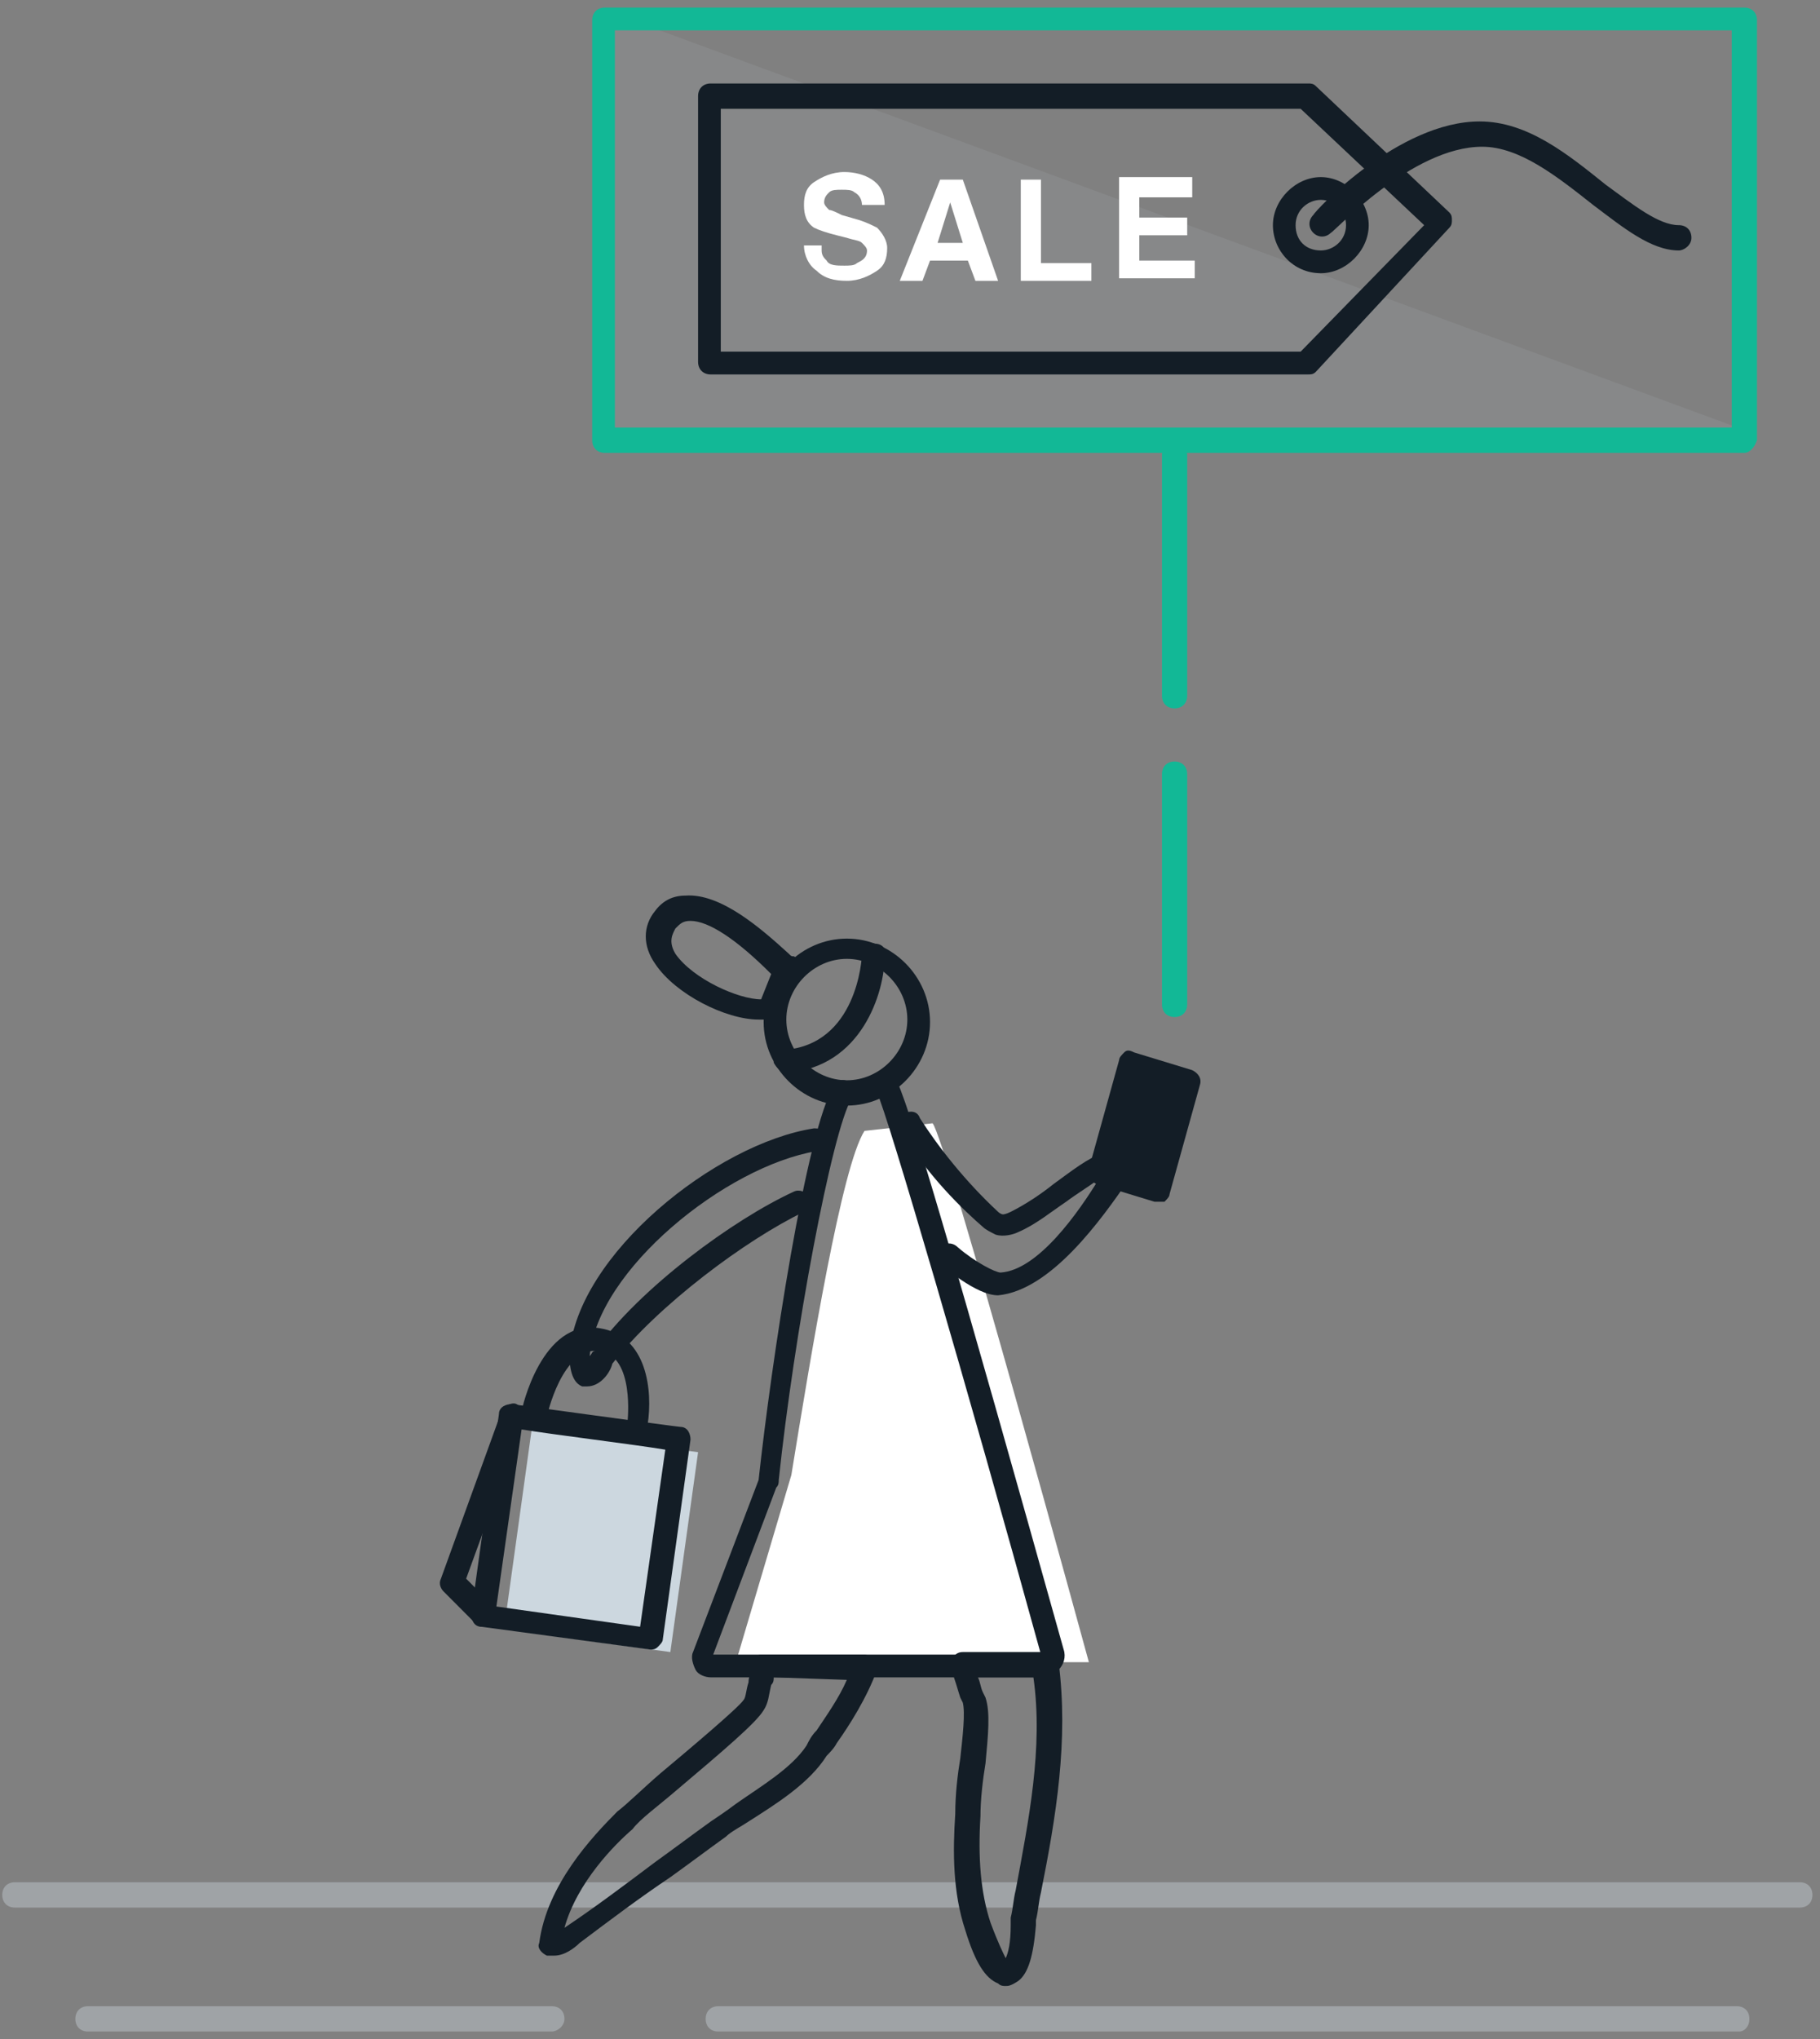 <?xml version="1.0" encoding="UTF-8"?>
<svg width="125px" height="140px" viewBox="0 0 125 140" version="1.1" xmlns="http://www.w3.org/2000/svg" xmlns:xlink="http://www.w3.org/1999/xlink">
    <rect x="0" y="0" width="125" height="140" fill="#808080" stroke="none"/>
    <!-- Generator: Sketch 47.1 (45422) - http://www.bohemiancoding.com/sketch -->
    <title>retail</title>
    <desc>Created with Sketch.</desc>
    <defs></defs>
    <g id="Signed-off" stroke="none" stroke-width="1" fill="none" fill-rule="evenodd">
        <g id="Customer-Showcase" transform="translate(-1183, -4932)" fill-rule="nonzero">
            <g id="retail" transform="translate(1044, 4452)">
                <g transform="translate(139, 480)">
                    <path d="M123.615,130.976 L1.02,130.976 C0.5,130.976 0.154,130.628 0.154,130.107 C0.154,129.586 0.5,129.239 1.02,129.239 L123.615,129.239 C124.134,129.239 124.481,129.586 124.481,130.107 C124.481,130.628 124.134,130.976 123.615,130.976 Z" id="Shape" fill="#CCD7DF" opacity="0.401"></path>
                    <path d="M37.902,139.488 L6.041,139.488 C5.522,139.488 5.175,139.14 5.175,138.619 C5.175,138.098 5.522,137.75 6.041,137.75 L37.902,137.75 C38.422,137.75 38.768,138.098 38.768,138.619 C38.768,139.14 38.248,139.488 37.902,139.488 Z" id="Shape" fill="#CCD7DF" opacity="0.401"></path>
                    <path d="M119.459,139.488 L49.33,139.488 C48.811,139.488 48.465,139.14 48.465,138.619 C48.465,138.098 48.811,137.75 49.33,137.75 L119.286,137.75 C119.805,137.75 120.152,138.098 120.152,138.619 C120.152,139.14 119.805,139.488 119.459,139.488 Z" id="Shape" fill="#CCD7DF" opacity="0.401"></path>
                    <g id="Group" transform="translate(40.153, 0)">
                        <polygon id="Shape" fill="#CCD7DF" opacity="0.099" points="79.652 29.53 1.385 29.53 1.385 0.695"></polygon>
                        <path d="M40.519,48.638 C39.999,48.638 39.653,48.291 39.653,47.77 L39.653,31.267 C39.653,30.746 39.999,30.399 40.519,30.399 C41.038,30.399 41.384,30.746 41.384,31.267 L41.384,47.77 C41.384,48.291 41.038,48.638 40.519,48.638 Z" id="Shape" fill="#12B896"></path>
                        <path d="M40.519,69.831 C39.999,69.831 39.653,69.483 39.653,68.962 L39.653,53.155 C39.653,52.634 39.999,52.286 40.519,52.286 C41.038,52.286 41.384,52.634 41.384,53.155 L41.384,68.962 C41.384,69.483 41.038,69.831 40.519,69.831 Z" id="Shape" fill="#12B896"></path>
                        <path d="M79.652,31.094 L1.385,31.094 C0.866,31.094 0.519,30.746 0.519,30.225 L0.519,1.39 C0.519,0.869 0.866,0.521 1.385,0.521 L79.652,0.521 C80.172,0.521 80.518,0.869 80.518,1.39 L80.518,30.225 C80.345,30.746 79.998,31.094 79.652,31.094 Z M2.078,29.357 L78.786,29.357 L78.786,2.084 L2.078,2.084 L2.078,29.357 Z" id="Shape" fill="#12B896"></path>
                    </g>
                    <path d="M89.849,25.709 L48.811,25.709 C48.292,25.709 47.945,25.361 47.945,24.84 L47.945,6.601 C47.945,6.08 48.292,5.732 48.811,5.732 L89.849,5.732 C90.022,5.732 90.195,5.732 90.369,5.906 L99.546,14.591 C99.719,14.765 99.719,14.939 99.719,15.113 C99.719,15.286 99.719,15.46 99.546,15.634 L90.369,25.535 C90.195,25.709 90.022,25.709 89.849,25.709 Z M49.504,24.145 L89.33,24.145 L97.814,15.46 L89.33,7.469 L49.504,7.469 L49.504,24.145 Z" id="Shape" fill="#131D26"></path>
                    <path d="M90.715,18.76 C88.81,18.76 87.425,17.197 87.425,15.46 C87.425,13.723 88.983,12.16 90.715,12.16 C92.447,12.16 94.005,13.723 94.005,15.46 C94.005,17.197 92.447,18.76 90.715,18.76 Z M90.715,13.723 C89.849,13.723 88.983,14.418 88.983,15.46 C88.983,16.502 89.676,17.197 90.715,17.197 C91.581,17.197 92.447,16.502 92.447,15.46 C92.447,14.418 91.581,13.723 90.715,13.723 Z" id="Shape" fill="#131D26"></path>
                    <path d="M115.303,17.197 C113.398,17.197 111.494,15.634 109.416,14.07 C106.992,12.16 104.394,10.075 101.797,10.075 C96.949,10.075 91.581,15.981 91.408,15.981 C91.061,16.329 90.542,16.329 90.195,15.981 C89.849,15.634 89.849,15.113 90.195,14.765 C90.369,14.418 96.083,8.338 101.624,8.338 C104.914,8.338 107.684,10.596 110.282,12.681 C112.186,14.07 113.918,15.46 115.303,15.46 C115.823,15.46 116.169,15.807 116.169,16.329 C116.169,16.85 115.65,17.197 115.303,17.197 Z" id="Shape" fill="#131D26"></path>
                    <g id="Group" transform="translate(54.708, 11.126)" fill="#FFFFFF">
                        <path d="M1.722,6.071 C1.722,6.419 1.895,6.592 2.068,6.766 C2.241,7.113 2.761,7.113 3.28,7.113 C3.627,7.113 3.973,7.113 4.146,6.94 C4.492,6.766 4.839,6.592 4.839,6.071 C4.839,5.897 4.666,5.724 4.492,5.55 C4.319,5.376 3.973,5.376 3.454,5.203 L2.761,5.029 C2.068,4.855 1.549,4.681 1.202,4.508 C0.683,4.16 0.51,3.639 0.51,2.944 C0.51,2.25 0.683,1.728 1.202,1.381 C1.722,1.034 2.415,0.686 3.28,0.686 C3.973,0.686 4.666,0.86 5.185,1.207 C5.705,1.555 6.051,2.076 6.051,2.944 L4.492,2.944 C4.492,2.597 4.319,2.25 3.973,2.076 C3.8,1.902 3.454,1.902 3.107,1.902 C2.761,1.902 2.415,1.902 2.241,2.076 C2.068,2.25 1.895,2.423 1.895,2.771 C1.895,2.944 2.068,3.118 2.241,3.292 C2.415,3.292 2.761,3.465 3.107,3.639 L4.319,3.987 C4.839,4.16 5.185,4.334 5.531,4.508 C5.878,4.855 6.224,5.376 6.224,5.897 C6.224,6.592 6.051,7.113 5.531,7.461 C5.012,7.808 4.319,8.156 3.454,8.156 C2.588,8.156 1.895,7.982 1.376,7.461 C0.856,7.113 0.51,6.419 0.51,5.724 L1.722,5.724 L1.722,6.071 Z" id="Shape"></path>
                        <path d="M9.86,1.207 L11.419,1.207 L13.843,8.156 L12.285,8.156 L11.765,6.766 L9.168,6.766 L8.648,8.156 L7.09,8.156 L9.86,1.207 Z M9.687,5.55 L11.419,5.55 L10.553,2.771 L9.687,5.55 Z" id="Shape"></path>
                        <polygon id="Shape" points="15.401 1.207 16.787 1.207 16.787 6.94 20.25 6.94 20.25 8.156 15.401 8.156"></polygon>
                        <polygon id="Shape" points="27.176 2.423 23.54 2.423 23.54 3.813 26.83 3.813 26.83 5.029 23.54 5.029 23.54 6.766 27.349 6.766 27.349 7.982 22.154 7.982 22.154 1.034 27.176 1.034"></polygon>
                    </g>
                    <g id="Group" transform="translate(29.764, 60.798)">
                        <path d="M34.285,16.329 C35.151,17.197 45.021,53.328 45.021,53.328 L20.779,53.328 L24.588,40.474 C25.974,31.962 28.051,19.282 29.61,16.85 L34.285,16.329 Z" id="Shape" fill="#FFFFFF"></path>
                        <path d="M3.463,50.896 C3.29,50.896 3.117,50.896 2.944,50.723 L0.693,48.465 C0.519,48.291 0.346,47.943 0.519,47.596 L4.675,36.131 C4.848,35.784 5.368,35.436 5.714,35.61 C6.06,35.784 6.407,36.305 6.234,36.652 L2.251,47.596 L4.156,49.507 C4.502,49.854 4.502,50.375 4.156,50.723 C3.809,50.896 3.636,50.896 3.463,50.896 Z" id="Shape" fill="#131D26"></path>
                        <path d="M18.181,38.911 L16.277,52.634 L4.848,51.07 L6.753,37.347 C6.58,37.347 18.181,38.911 18.181,38.911 Z" id="Shape" fill="#CCD7DF"></path>
                        <path d="M14.891,52.46 L14.891,52.46 L3.29,50.896 C2.771,50.896 2.597,50.375 2.597,50.028 L4.502,36.305 C4.502,35.784 5.022,35.61 5.368,35.61 C5.368,35.61 16.796,37.174 16.969,37.174 C17.489,37.174 17.662,37.695 17.662,38.042 L15.757,51.765 C15.757,51.939 15.584,52.112 15.411,52.286 C15.238,52.46 15.065,52.46 14.891,52.46 Z M4.329,49.507 L14.199,50.896 L15.93,38.737 C13.853,38.389 8.138,37.695 6.06,37.347 L4.329,49.507 Z" id="Shape" fill="#131D26"></path>
                        <path d="M14.199,37.695 L14.199,37.695 C13.679,37.695 13.333,37.174 13.333,36.826 C13.333,36.826 13.853,32.31 11.428,31.962 C8.831,31.615 7.792,36.479 7.792,36.479 C7.619,36.826 7.273,37.174 6.753,37.174 C6.407,37 6.06,36.652 6.06,36.131 C6.06,35.958 7.446,29.704 11.428,30.399 C14.718,30.92 15.065,34.742 14.718,37 C15.065,37.347 14.718,37.695 14.199,37.695 Z" id="Shape" fill="#131D26"></path>
                        <g transform="translate(35.334, 52.112)" id="Shape">
                            <path d="M1.029,1.563 C1.376,2.606 1.722,3.474 1.895,3.995 C2.415,5.559 1.549,8.512 1.549,11.986 C1.549,14.591 1.549,17.197 2.241,19.629 C2.415,20.324 3.107,22.408 3.973,22.756 C5.012,23.103 5.185,19.629 5.358,19.108 C6.397,13.549 7.782,7.469 6.917,1.563 L1.029,1.563 Z" fill="#ECE8DF" opacity="0"></path>
                            <path d="M3.973,23.451 C3.8,23.451 3.627,23.451 3.454,23.277 C2.588,22.929 1.895,21.887 1.202,19.629 C0.337,17.023 0.337,14.244 0.51,11.638 C0.51,10.249 0.683,8.859 0.856,7.817 C1.029,6.253 1.202,4.69 1.029,3.995 L0.856,3.648 C0.683,3.127 0.51,2.432 0.164,1.563 C0.164,1.39 0.164,1.042 0.337,0.869 C0.51,0.695 0.683,0.521 1.029,0.521 L6.743,0.521 L6.743,0.521 C7.09,0.521 7.436,0.869 7.609,1.216 C8.302,6.601 7.436,11.812 6.397,17.023 C6.224,17.718 6.224,18.239 6.051,18.934 L6.051,19.282 C5.878,21.366 5.531,22.582 4.839,23.103 C4.319,23.451 4.146,23.451 3.973,23.451 Z M2.068,2.258 C2.241,2.606 2.241,2.953 2.415,3.3 L2.588,3.648 C2.934,4.69 2.761,6.253 2.588,8.164 C2.415,9.207 2.241,10.596 2.241,11.812 C2.068,14.591 2.241,17.023 2.934,19.108 C3.454,20.498 3.8,21.192 3.973,21.54 C4.146,21.192 4.319,20.498 4.319,19.282 L4.319,18.76 C4.492,18.066 4.492,17.545 4.666,16.85 C5.531,12.16 6.57,7.122 5.878,2.258 L2.068,2.258 Z" fill="#131D26"></path>
                        </g>
                        <g transform="translate(6.926, 52.112)" id="Shape">
                            <path d="M15.757,1.563 C15.411,2.779 15.411,3.648 15.065,4.169 C14.372,5.211 8.138,10.249 6.234,11.986 C3.983,14.07 1.558,17.197 1.039,20.498 C1.558,20.671 2.078,20.324 2.597,19.976 C6.06,17.545 9.35,15.113 12.814,12.681 C14.891,11.117 18.008,9.554 19.567,7.296 C20.433,5.906 22.164,3.822 22.857,1.563 L15.757,1.563 Z" fill="#ECE8DF" opacity="0"></path>
                            <path d="M1.385,21.366 L0.866,21.366 C0.519,21.192 0.173,20.845 0.346,20.498 C0.866,16.502 3.983,13.202 5.714,11.465 C6.407,10.944 7.446,9.901 8.658,8.859 C10.736,7.122 14.026,4.343 14.372,3.822 C14.545,3.648 14.545,3.127 14.718,2.606 C14.718,2.258 14.891,1.911 14.891,1.39 C15.065,1.042 15.238,0.695 15.584,0.695 L15.584,0.695 L22.684,0.695 C22.857,0.695 23.203,0.869 23.376,1.042 C23.549,1.216 23.549,1.563 23.549,1.737 C22.857,3.648 21.645,5.559 20.779,6.775 C20.606,7.122 20.259,7.469 20.086,7.643 C18.874,9.554 16.623,10.944 14.718,12.16 C14.199,12.507 13.506,12.854 13.16,13.202 C11.948,14.07 10.563,15.113 9.35,15.981 C7.273,17.371 5.195,18.934 3.117,20.498 C2.771,20.845 2.078,21.366 1.385,21.366 Z M16.45,2.258 C16.45,2.432 16.45,2.606 16.277,2.779 C16.104,3.474 16.104,3.995 15.757,4.516 C15.238,5.385 12.987,7.296 9.697,10.075 C8.485,11.117 7.273,11.986 6.753,12.681 C5.541,13.723 2.944,16.329 2.078,19.455 L2.078,19.455 C4.156,18.066 6.234,16.502 8.312,14.939 C9.524,14.07 10.909,13.028 12.121,12.16 C12.64,11.812 13.16,11.465 13.853,10.944 C15.584,9.728 17.662,8.512 18.701,6.948 C18.874,6.601 19.047,6.253 19.394,5.906 C20.086,4.864 20.952,3.648 21.471,2.432 L16.45,2.258 Z" fill="#131D26"></path>
                        </g>
                        <path d="M38.787,28.141 C37.229,28.141 34.978,26.056 34.805,26.056 C34.458,25.709 34.458,25.188 34.805,24.84 C35.151,24.493 35.67,24.493 36.017,24.84 C37.229,25.882 38.614,26.577 38.96,26.577 C41.558,26.404 44.328,22.408 45.713,20.15 C45.021,20.671 44.155,21.192 43.462,21.714 C42.423,22.408 41.384,23.277 40.172,23.798 C39.826,23.972 39.133,24.145 38.614,23.972 C38.268,23.798 37.921,23.624 37.748,23.451 C36.536,22.408 33.766,19.803 32.034,16.676 C31.861,16.329 31.861,15.807 32.38,15.634 C32.727,15.46 33.246,15.46 33.419,15.981 C34.631,17.892 36.536,20.324 38.787,22.408 C38.787,22.408 38.96,22.582 39.133,22.582 C39.133,22.582 39.307,22.582 39.653,22.408 C40.692,21.887 41.731,21.192 42.597,20.498 C43.809,19.629 44.848,18.76 46.233,18.239 C47.099,17.892 47.445,18.239 47.791,18.413 C47.964,18.587 48.311,19.108 47.791,20.15 C45.887,22.929 42.423,27.793 38.787,28.141 L38.787,28.141 Z" id="Shape" fill="#131D26"></path>
                        <path d="M10.563,34.394 L10.216,34.394 C9.35,34.047 9.35,32.657 9.35,32.136 C9.87,25.361 19.394,17.718 26.147,16.676 C26.666,16.676 27.012,16.85 27.012,17.371 C27.012,17.892 26.839,18.239 26.32,18.239 C20.086,19.282 11.255,26.404 10.736,32.31 L10.736,32.31 C10.909,32.136 10.909,31.962 11.082,31.962 C14.199,27.62 20.606,22.929 24.761,21.019 C25.108,20.845 25.627,21.019 25.8,21.366 C25.974,21.714 25.8,22.235 25.454,22.408 C21.471,24.319 15.411,28.836 12.294,32.831 C12.121,33.526 11.428,34.394 10.563,34.394 Z" id="Shape" fill="#131D26"></path>
                        <path d="M28.398,15.113 C25.281,15.113 22.684,12.507 22.684,9.38 C22.684,6.253 25.281,3.648 28.398,3.648 C31.515,3.648 34.112,6.253 34.112,9.38 C34.112,12.507 31.515,15.113 28.398,15.113 Z M28.398,5.038 C26.147,5.038 24.242,6.948 24.242,9.207 C24.242,11.465 26.147,13.376 28.398,13.376 C30.649,13.376 32.553,11.465 32.553,9.207 C32.553,6.948 30.649,5.038 28.398,5.038 Z" id="Shape" fill="#131D26"></path>
                        <g transform="translate(44.694, 11.126)" id="Shape" fill="#131D26">
                            <polyline points="3.098 1.207 7.08 2.423 5.002 9.719 0.847 8.503 3.098 1.207"></polyline>
                            <path d="M5.002,10.588 L4.829,10.588 L0.847,9.372 C0.5,9.198 0.154,8.85 0.327,8.329 L2.405,0.86 C2.405,0.686 2.578,0.512 2.751,0.339 C2.924,0.165 3.098,0.165 3.444,0.339 L7.427,1.555 C7.773,1.728 8.119,2.076 7.946,2.597 L5.868,10.066 C5.868,10.24 5.695,10.414 5.522,10.588 L5.002,10.588 Z M1.885,7.982 L4.31,8.677 L6.041,2.771 L3.617,2.076 L1.885,7.982 Z"></path>
                        </g>
                        <path d="M41.904,54.371 L19.047,54.371 C18.701,54.371 18.181,54.197 18.008,53.849 C17.835,53.502 17.662,52.981 17.835,52.634 L22.337,40.821 C23.203,32.831 25.627,16.676 27.532,13.723 C27.705,13.376 28.225,13.202 28.571,13.549 C28.917,13.723 29.09,14.244 28.744,14.591 C27.359,16.85 24.761,30.92 23.722,40.821 C23.722,40.995 23.722,41.169 23.549,41.343 L19.22,52.807 L41.731,52.807 C36.709,34.568 31.168,15.634 30.476,14.244 C30.302,13.897 30.302,13.376 30.476,13.202 C30.822,12.854 31.341,12.854 31.688,13.202 C32.38,13.897 36.19,27.098 43.289,52.46 C43.462,52.981 43.289,53.502 42.943,53.849 C42.943,54.197 42.423,54.371 41.904,54.371 Z" id="Shape" fill="#131D26"></path>
                        <path d="M24.242,12.854 C23.896,12.854 23.549,12.507 23.376,12.16 C23.376,11.638 23.722,11.291 24.069,11.291 C29.09,10.944 29.437,5.038 29.437,4.69 C29.437,4.169 29.783,3.822 30.302,3.995 C30.822,3.995 31.168,4.343 30.995,4.864 C30.995,7.296 29.437,12.507 24.242,12.854 L24.242,12.854 Z" id="Shape" fill="#131D26"></path>
                        <path d="M22.337,9.207 C20.086,9.207 16.623,7.469 15.238,5.385 C14.372,4.169 14.372,2.779 15.238,1.737 C15.757,1.042 16.45,0.695 17.316,0.695 C19.74,0.521 22.51,2.953 24.415,4.69 C24.588,4.864 24.588,4.864 24.761,4.864 C25.108,5.038 25.108,5.559 24.935,5.906 L23.896,8.685 C23.722,8.859 23.549,9.033 23.376,9.207 L22.337,9.207 Z M17.662,2.432 C17.489,2.432 17.489,2.432 17.662,2.432 C17.143,2.432 16.969,2.606 16.623,2.953 C16.45,3.3 16.104,3.822 16.623,4.69 C17.835,6.427 20.952,7.817 22.51,7.817 L23.203,6.08 C20.779,3.648 18.874,2.432 17.662,2.432 Z" id="Shape" fill="#131D26"></path>
                    </g>
                </g>
            </g>
        </g>
    </g>
</svg>